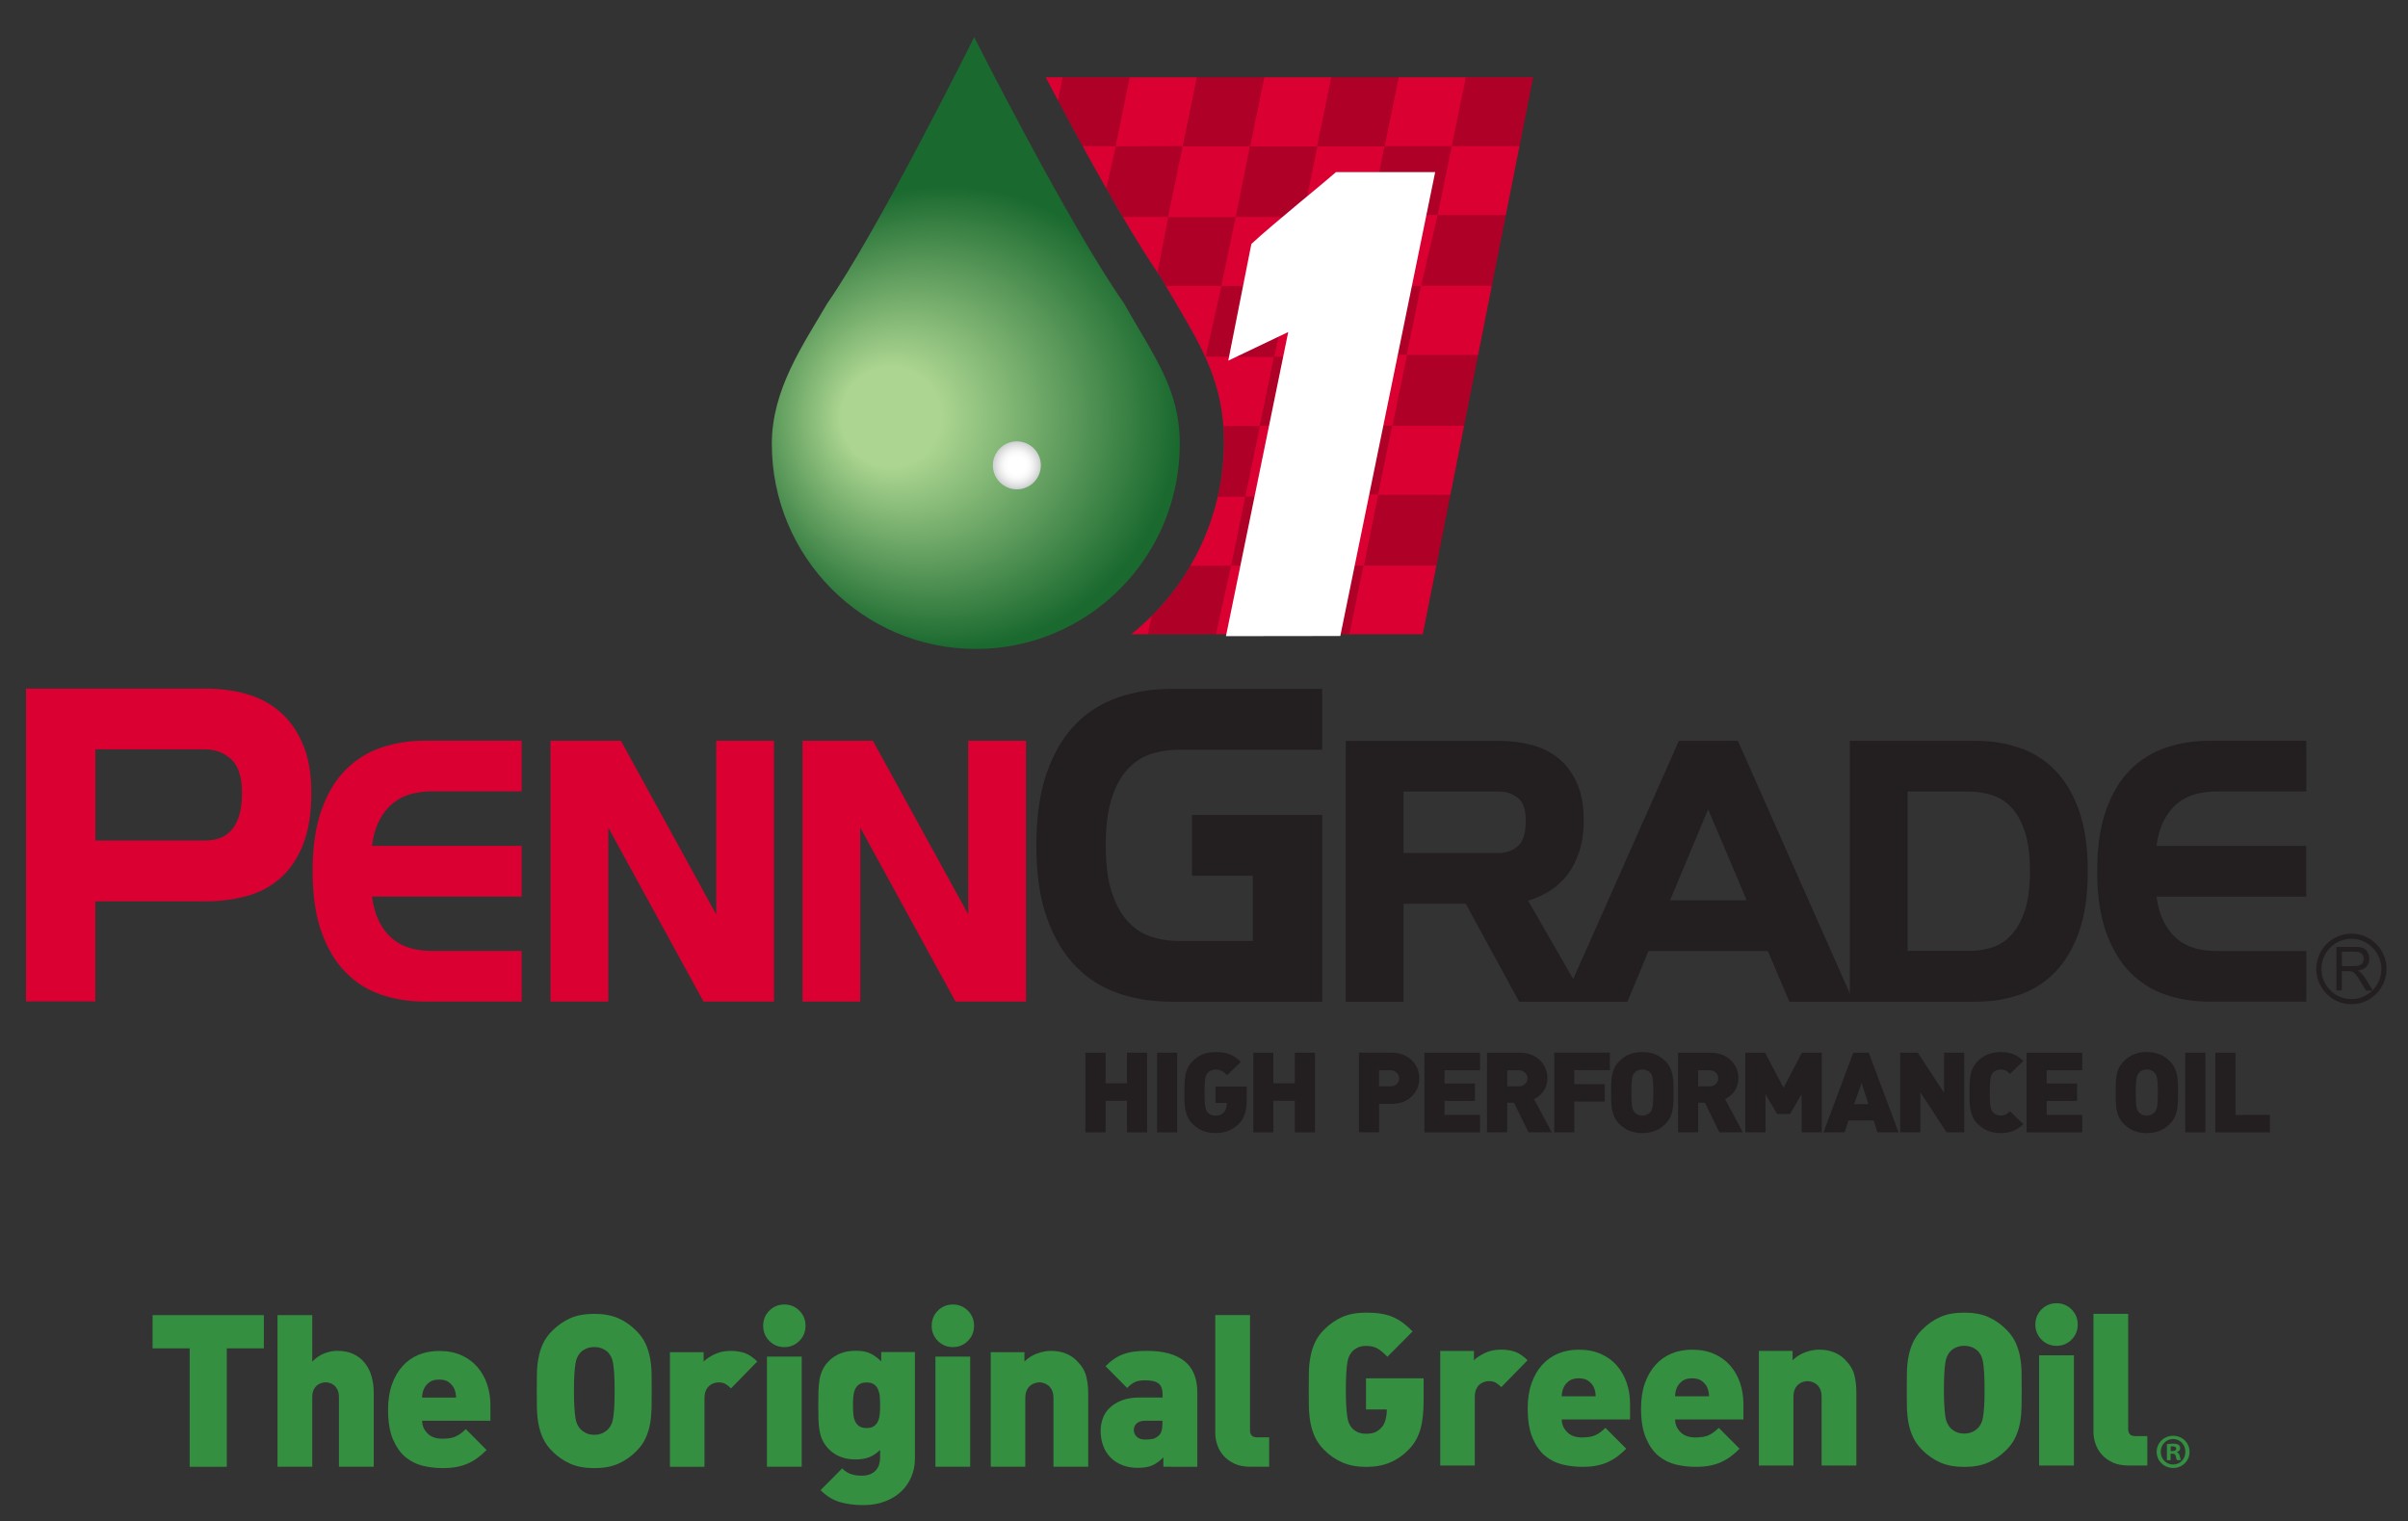 <?xml version="1.0" encoding="utf-8"?>
<!-- Generator: Adobe Illustrator 26.0.2, SVG Export Plug-In . SVG Version: 6.00 Build 0)  -->
<svg version="1.1" id="Layer_1" xmlns="http://www.w3.org/2000/svg" xmlns:xlink="http://www.w3.org/1999/xlink" x="0px" y="0px"
	 viewBox="0 0 648 409.31" style="enable-background:new 0 0 648 409.31;" xml:space="preserve">
<rect x="0" y="0" width="648" height="409.31" fill="#333333" stroke="none"/>
<style type="text/css">
	.st0{fill:#DB0032;}
	.st1{opacity:0.2;}
	.st2{fill:#010101;}
	.st3{fill-rule:evenodd;clip-rule:evenodd;fill:#FFFFFF;}
	.st4{fill:#231F20;}
	.st5{fill:url(#SVGID_1_);}
	.st6{fill:url(#SVGID_00000052792126161645769910000013156496596185290640_);}
	.st7{fill:#348F41;}
</style>
<g>
	<g>
		<g>
			<path class="st0" d="M412.57,20.79H379.1l0,0h-97.7c8.61,16.37,21.87,40.79,30.82,53.57c0,0,3.27,5.58,4.52,7.7
				c6.77,11.5,12.62,21.4,12.62,36.73c0,20.98-9.75,39.71-24.93,51.88h78.44L412.57,20.79z"/>
			<g class="st1">
				<path class="st2" d="M291.34,39.29l8.88,0.04l3.79-18.5h-18.08l-1.24,6.26C286.81,30.88,289.9,36.63,291.34,39.29z"/>
				<polygon class="st2" points="336.4,39.33 318.31,39.33 322.1,20.83 340.19,20.83 				"/>
				<polygon class="st2" points="372.57,39.33 354.48,39.33 358.27,20.83 376.37,20.83 				"/>
				<polygon class="st2" points="336.4,39.33 318.31,39.33 322.1,20.83 340.19,20.83 				"/>
				<polygon class="st2" points="372.57,39.33 354.48,39.33 358.27,20.83 376.37,20.83 				"/>
				<polygon class="st2" points="408.89,39.33 390.67,39.33 394.45,20.83 412.59,20.82 				"/>
				<path class="st2" d="M302.2,58.37l12.13,0.01l3.94-19.07l-18.01,0.05l-2.54,11.33C298.94,52.82,301.17,56.72,302.2,58.37z"/>
				<polygon class="st2" points="350.63,58.39 332.52,58.39 336.35,39.37 354.51,39.41 				"/>
				<polygon class="st2" points="386.88,57.84 368.79,57.84 372.59,39.33 390.68,39.33 				"/>
				<polygon class="st2" points="364.86,76.96 346.77,76.96 350.56,58.44 368.65,58.44 				"/>
				<path class="st2" d="M314.37,58.39l-2.84,14.77c0.31,0.46,1.98,3.33,2.28,3.79h14.86l3.85-18.55H314.37z"/>
				<polygon class="st2" points="364.86,76.96 346.77,76.96 350.56,58.44 368.65,58.44 				"/>
				<polygon class="st2" points="401.46,76.91 382.41,76.91 386.88,57.86 405.23,57.86 				"/>
				<polygon class="st2" points="342.92,96.09 324.43,95.94 328.69,76.97 346.91,76.97 				"/>
				<polygon class="st2" points="378.56,95.46 360.48,95.46 364.28,76.96 382.36,76.96 				"/>
				<polygon class="st2" points="357.14,114.55 339.06,114.55 342.85,96.05 360.94,96.05 				"/>
				<polygon class="st2" points="357.14,114.55 339.06,114.55 342.85,96.05 360.94,96.05 				"/>
				<polygon class="st2" points="393.98,114.59 374.7,114.58 378.64,95.51 397.79,95.52 				"/>
				<path class="st2" d="M329.25,114.62c0.19,1.95,0.2,5.43,0.11,7.42c-0.26,4.67-0.79,7.6-1.64,11.66l7.41-0.05l3.92-19.03
					L329.25,114.62z"/>
				<polygon class="st2" points="370.85,133.05 352.76,133.05 356.56,114.55 374.65,114.55 				"/>
				<polygon class="st2" points="349.43,152.18 331.34,152.18 335.14,133.66 353.22,133.66 				"/>
				<polygon class="st2" points="349.43,152.18 331.34,152.18 335.14,133.66 353.22,133.66 				"/>
				<polygon class="st2" points="386.55,152.18 367.04,152.19 370.86,133.12 390.34,133.12 				"/>
				<path class="st2" d="M320.36,152.24c-2.51,4.28-6.72,10.08-10.37,13.44l-1.13,4.99h18.36l4.07-18.47L320.36,152.24z"/>
				<polygon class="st2" points="363.14,170.66 345.05,170.66 348.85,152.18 366.93,152.18 				"/>
			</g>
			<path class="st3" d="M329.91,171.18l30.77-0.04l25.53-124.83h-26.68c-2.95,2.63-16.75,13.76-22.78,19.33l-6.22,31.41l16.14-7.71
				L329.91,171.18z"/>
			<g>
				<g>
					<path class="st0" d="M7,185.29h48.28c3.91,0,7.59,0.48,11.01,1.44c3.45,0.96,6.45,2.57,9.05,4.82
						c2.59,2.24,4.66,5.14,6.16,8.71c1.52,3.56,2.28,7.91,2.28,13.04c0,5.61-0.76,10.32-2.28,14.08c-1.51,3.76-3.57,6.77-6.16,9.01
						c-2.59,2.24-5.59,3.83-9.04,4.75c-3.42,0.92-7.1,1.4-10.99,1.4H25.65v26.92H7V185.29z M55.24,226.16
						c1.36,0,2.62-0.19,3.81-0.61c1.19-0.39,2.24-1.1,3.16-2.1c0.91-1,1.63-2.32,2.14-3.96c0.52-1.64,0.77-3.69,0.77-6.19
						c0-4.23-0.98-7.25-2.92-9.01c-1.94-1.75-4.28-2.65-6.98-2.65H25.66v24.53H55.24z"/>
					<path class="st0" d="M102.58,267.66c-3.66-1.24-6.85-3.26-9.57-6.03c-2.74-2.76-4.89-6.38-6.49-10.83
						c-1.6-4.45-2.4-9.89-2.4-16.38c0-6.49,0.8-11.97,2.4-16.45c1.59-4.48,3.75-8.08,6.49-10.82c2.73-2.74,5.92-4.72,9.57-5.99
						c3.65-1.22,7.55-1.85,11.67-1.85h26.13v13.63h-24.24c-1.93,0-3.76,0.24-5.54,0.71c-1.75,0.46-3.37,1.28-4.79,2.42
						c-1.43,1.14-2.65,2.63-3.64,4.51c-1,1.87-1.7,4.21-2.09,7.03h40.3v13.63h-40.3c0.41,2.8,1.1,5.14,2.09,7.02
						c0.99,1.86,2.21,3.38,3.64,4.51c1.43,1.13,3.03,1.94,4.79,2.4c1.78,0.48,3.61,0.71,5.54,0.71h24.24v13.64h-26.13
						C110.13,269.51,106.23,268.89,102.58,267.66z"/>
					<path class="st0" d="M148.13,199.33h18.96l25.64,46.72v-46.72h15.55v70.19h-18.95l-25.64-46.83v46.83h-15.55v-70.19H148.13z"/>
					<path class="st0" d="M215.95,199.33h18.95l25.65,46.72v-46.72h15.55v70.19h-18.96l-25.64-46.83v46.83h-15.55L215.95,199.33
						L215.95,199.33z"/>
					<path class="st4" d="M301.06,267.32c-4.4-1.48-8.24-3.88-11.5-7.22c-3.28-3.33-5.88-7.66-7.79-12.98
						c-1.93-5.33-2.88-11.89-2.88-19.67c0-7.76,0.96-14.35,2.88-19.71c1.91-5.37,4.51-9.69,7.79-12.99c3.26-3.28,7.1-5.67,11.5-7.15
						c4.4-1.48,9.07-2.23,14.02-2.23h40.72v16.36h-38.47c-2.73,0-5.28,0.39-7.67,1.19c-2.4,0.8-4.51,2.2-6.3,4.15
						c-1.79,1.97-3.22,4.6-4.26,7.94c-1.03,3.33-1.55,7.47-1.55,12.45c0,4.97,0.52,9.09,1.55,12.38c1.05,3.3,2.46,5.94,4.26,7.94
						c1.79,2.01,3.88,3.42,6.27,4.21c2.4,0.8,4.94,1.21,7.66,1.21h19.86v-17.56h-16.38v-16.34h35.05v50.25h-40.72
						C310.12,269.53,305.45,268.8,301.06,267.32z"/>
					<path class="st4" d="M467.67,199.34H451.8l-28.44,64.11l-12.15-21.09c2-0.58,3.92-1.45,5.78-2.61c1.85-1.14,3.42-2.58,4.76-4.3
						c1.34-1.75,2.42-3.83,3.22-6.27c0.8-2.44,1.21-5.23,1.21-8.37c0-4-0.6-7.37-1.81-10.07c-1.19-2.7-2.84-4.91-4.9-6.62
						c-2.06-1.7-4.48-2.92-7.23-3.65c-2.77-0.73-5.71-1.11-8.85-1.11h-41.25v70.19h15.55v-26.37h16.75l14.37,26.37h29.13l5.69-13.64
						h32.11l5.78,13.64h17.26L467.67,199.34z M408.47,227.67c-1.44,1.24-3.14,1.85-5.13,1.85h-25.65v-16.53h25.65
						c2,0,3.69,0.57,5.13,1.71c1.43,1.14,2.13,3.16,2.13,6.11C410.6,224.14,409.9,226.45,408.47,227.67z M449.4,242.27l10.26-24.47
						c1.86,4.41,3.62,8.52,5.25,12.32c1.62,3.81,3.34,7.86,5.13,12.15H449.4z"/>
					<path class="st4" d="M497.78,199.34h33.96c4.14,0,8.02,0.62,11.65,1.87c3.64,1.22,6.81,3.22,9.54,5.96
						c2.73,2.74,4.9,6.34,6.5,10.83c1.59,4.48,2.39,9.95,2.39,16.45c0,6.49-0.8,11.94-2.39,16.4c-1.6,4.45-3.77,8.05-6.5,10.83
						c-2.73,2.77-5.9,4.78-9.54,6.01c-3.62,1.24-7.51,1.86-11.65,1.86h-33.96V199.34z M529.75,255.9c2.25,0,4.4-0.33,6.42-1
						c2.02-0.67,3.77-1.83,5.27-3.52c1.49-1.67,2.67-3.88,3.54-6.61c0.87-2.73,1.29-6.18,1.29-10.33c0-4.14-0.42-7.6-1.29-10.38
						c-0.87-2.76-2.05-4.97-3.54-6.61c-1.49-1.63-3.24-2.8-5.27-3.46c-2.02-0.67-4.17-1-6.42-1h-16.41v42.9h16.41V255.9z"/>
					<path class="st4" d="M582.82,267.68c-3.65-1.24-6.85-3.23-9.58-6.01c-2.73-2.78-4.89-6.38-6.49-10.83
						c-1.59-4.45-2.39-9.91-2.39-16.4c0-6.49,0.79-11.97,2.39-16.45c1.6-4.48,3.76-8.09,6.49-10.83c2.73-2.73,5.92-4.74,9.58-5.96
						c3.66-1.25,7.56-1.87,11.67-1.87h26.14v13.64h-24.25c-1.93,0-3.77,0.22-5.54,0.71c-1.75,0.46-3.35,1.26-4.79,2.4
						c-1.43,1.14-2.63,2.65-3.64,4.52s-1.7,4.21-2.1,7.02h40.31v13.64h-40.31c0.41,2.81,1.1,5.14,2.1,7.02
						c1,1.87,2.21,3.38,3.64,4.51c1.43,1.14,3.04,1.94,4.79,2.42c1.76,0.48,3.61,0.69,5.54,0.69h24.25v13.64h-26.14
						C590.38,269.53,586.47,268.9,582.82,267.68z"/>
				</g>
				<g>
					<path class="st4" d="M303.27,304.7v-8.48h-5.75v8.48h-5.42v-21.43h5.42v8.24h5.75v-8.24h5.42v21.43H303.27z"/>
					<path class="st4" d="M311.36,304.7v-21.43h5.42v21.43H311.36z"/>
					<path class="st4" d="M333.35,302.42c-1.66,1.63-3.62,2.47-6.26,2.47c-2.57,0-4.52-0.84-6.12-2.42
						c-2.33-2.25-2.23-5.27-2.23-8.48c0-3.23-0.1-6.23,2.23-8.48c1.6-1.57,3.46-2.42,6.12-2.42c3.16,0,4.83,0.73,6.81,2.65
						l-3.68,3.58c-1.06-1.02-1.72-1.53-3.14-1.53c-0.99,0-1.72,0.42-2.13,0.94c-0.52,0.62-0.81,1.36-0.81,5.27
						c0,3.91,0.3,4.67,0.81,5.29c0.41,0.52,1.14,0.91,2.13,0.91c1.15,0,1.74-0.34,2.23-0.84c0.6-0.57,0.81-1.63,0.81-2.35v-0.23
						h-3.04v-4.4h8.42v2.88C335.51,298.71,335.02,300.76,333.35,302.42z"/>
					<path class="st4" d="M348.44,304.7v-8.48h-5.77v8.48h-5.4v-21.43h5.4v8.24h5.77v-8.24h5.42v21.43H348.44z"/>
					<path class="st4" d="M374.42,297.05h-3.31v7.64h-5.42v-21.43h8.73c4.89,0,7.52,3.37,7.52,6.9
						C381.94,293.69,379.31,297.05,374.42,297.05z M374.17,287.99h-3.07v4.34h3.07c1.48,0,2.36-1.05,2.36-2.16
						C376.52,289.05,375.65,287.99,374.17,287.99z"/>
					<path class="st4" d="M383.31,304.7v-21.43h14.98v4.7h-9.56v3.58h8.17v4.7h-8.17V300h9.56v4.7L383.31,304.7L383.31,304.7z"/>
					<path class="st4" d="M423.65,287.96v3.77h8.18v4.68h-8.17v8.28h-5.42v-21.43h14.98v4.7H423.65z"/>
					<path class="st4" d="M448.12,302.47c-1.62,1.57-3.46,2.42-6.16,2.42c-2.69,0-4.55-0.84-6.16-2.42
						c-2.32-2.25-2.24-5.27-2.24-8.48c0-3.23-0.08-6.23,2.24-8.48c1.62-1.57,3.46-2.42,6.16-2.42c2.7,0,4.55,0.84,6.16,2.42
						c2.32,2.25,2.23,5.27,2.23,8.48C450.35,297.2,450.44,300.22,448.12,302.47z M444.13,288.72c-0.41-0.52-1.17-0.94-2.17-0.94
						c-0.99,0-1.76,0.42-2.16,0.94c-0.49,0.62-0.8,1.36-0.8,5.27c0,3.91,0.31,4.61,0.8,5.24c0.41,0.52,1.17,0.96,2.16,0.96
						c1,0,1.75-0.45,2.17-0.96c0.49-0.62,0.8-1.33,0.8-5.24C444.93,290.08,444.62,289.34,444.13,288.72z"/>
					<path class="st4" d="M462.7,304.7l-3.9-7.97h-1.82v7.97h-5.42v-21.43h8.73c4.89,0,7.52,3.37,7.52,6.9
						c0,2.92-1.86,4.75-3.58,5.59l4.76,8.93h-6.3V304.7z M460.04,287.99h-3.07v4.34h3.07c1.48,0,2.35-1.05,2.35-2.16
						C462.39,289.05,461.52,287.99,460.04,287.99z"/>
					<path class="st4" d="M484.82,304.7v-10.26l-3.12,5.31h-3.47l-3.14-5.31v10.26h-5.42v-21.43h5.32l4.97,9.45l4.95-9.45h5.32
						v21.43H484.82z"/>
					<path class="st4" d="M505.23,304.7l-1.02-3.19h-6.77l-1.07,3.19h-5.67l8.02-21.43h4.17l8.02,21.43H505.23z M500.95,291.39
						l-1.98,5.71h3.84L500.95,291.39z"/>
					<path class="st4" d="M523.83,304.7l-7.06-10.78v10.78h-5.42v-21.43h4.74l7.06,10.78v-10.78h5.42v21.43H523.83z"/>
					<path class="st4" d="M538.37,304.89c-2.58,0-4.51-0.84-6.12-2.42c-2.33-2.25-2.23-5.27-2.23-8.48c0-3.23-0.11-6.23,2.23-8.48
						c1.62-1.57,3.56-2.42,6.12-2.42c2.9,0,4.61,0.94,6.11,2.39l-3.6,3.49c-0.71-0.71-1.26-1.18-2.51-1.18c-0.99,0-1.7,0.39-2.1,0.9
						c-0.5,0.64-0.83,1.38-0.83,5.29c0,3.91,0.33,4.67,0.83,5.29c0.41,0.52,1.11,0.91,2.1,0.91c1.25,0,1.81-0.49,2.51-1.18l3.6,3.49
						C542.98,303.95,541.28,304.89,538.37,304.89z"/>
					<path class="st4" d="M545.36,304.7v-21.43h14.98v4.7h-9.57v3.58h8.17v4.7h-8.17V300h9.57v4.7L545.36,304.7L545.36,304.7z"/>
					<path class="st4" d="M583.88,302.47c-1.62,1.57-3.46,2.42-6.16,2.42c-2.69,0-4.55-0.84-6.15-2.42
						c-2.32-2.25-2.23-5.27-2.23-8.48c0-3.23-0.1-6.23,2.23-8.48c1.6-1.57,3.47-2.42,6.15-2.42c2.7,0,4.55,0.84,6.16,2.42
						c2.32,2.25,2.23,5.27,2.23,8.48C586.1,297.2,586.18,300.22,583.88,302.47z M579.87,288.72c-0.39-0.52-1.17-0.94-2.17-0.94
						c-0.99,0-1.76,0.42-2.17,0.94c-0.49,0.62-0.8,1.36-0.8,5.27c0,3.91,0.31,4.61,0.8,5.24c0.41,0.52,1.18,0.96,2.17,0.96
						s1.78-0.45,2.17-0.96c0.5-0.62,0.81-1.33,0.81-5.24C580.69,290.08,580.37,289.34,579.87,288.72z"/>
					<path class="st4" d="M588.06,304.7v-21.43h5.42v21.43H588.06z"/>
					<path class="st4" d="M596.15,304.7v-21.43h5.42V300h9.26v4.7H596.15z"/>
					<path class="st4" d="M411.32,304.7l-3.9-7.97h-1.83v7.97h-5.42v-21.43h8.73c4.9,0,7.52,3.37,7.52,6.9
						c0,2.92-1.86,4.75-3.6,5.59l4.76,8.93h-6.27V304.7z M408.68,287.99h-3.07v4.34h3.07c1.49,0,2.36-1.05,2.36-2.16
						C411.03,289.05,410.17,287.99,408.68,287.99z"/>
				</g>
			</g>
			<g>
				<path class="st4" d="M632.77,251.23c-5.21,0-9.45,4.26-9.45,9.5c0,5.23,4.23,9.49,9.45,9.49c5.21,0,9.45-4.26,9.45-9.49
					C642.21,255.49,637.98,251.23,632.77,251.23z M632.77,268.84c-4.45,0-8.06-3.64-8.06-8.1c0-4.48,3.61-8.12,8.06-8.12
					s8.06,3.64,8.06,8.12C640.83,265.21,637.22,268.84,632.77,268.84z"/>
				<g>
					<path class="st4" d="M628.75,266.53v-11.74h4.91c0.99,0,1.74,0.11,2.25,0.31c0.5,0.22,0.92,0.58,1.22,1.11
						c0.31,0.54,0.46,1.13,0.46,1.78c0,0.84-0.26,1.55-0.76,2.1c-0.52,0.57-1.29,0.94-2.35,1.1c0.39,0.19,0.68,0.39,0.88,0.58
						c0.42,0.41,0.83,0.94,1.22,1.56l1.93,3.2h-1.85l-1.47-2.46c-0.43-0.71-0.79-1.24-1.06-1.62c-0.29-0.37-0.53-0.64-0.76-0.79
						c-0.22-0.15-0.43-0.24-0.67-0.31c-0.16-0.03-0.43-0.05-0.81-0.05h-1.7v5.21H628.75z M630.21,259.97h3.15
						c0.67,0,1.18-0.07,1.57-0.22c0.37-0.15,0.67-0.38,0.86-0.71c0.19-0.33,0.29-0.68,0.29-1.06c0-0.56-0.19-1-0.56-1.36
						c-0.39-0.37-0.99-0.54-1.82-0.54h-3.5v3.88H630.21z"/>
				</g>
			</g>
		</g>
		
			<radialGradient id="SVGID_1_" cx="263.062" cy="299.543" r="88.597" fx="235.56" fy="299.823" gradientTransform="matrix(1 0 0 -1 0 412)" gradientUnits="userSpaceOnUse">
			<stop  offset="0.152" style="stop-color:#ABD590"/>
			<stop  offset="0.704" style="stop-color:#1A692F"/>
		</radialGradient>
		<path class="st5" d="M302.37,81.46C287.55,60.31,262.16,10,262.16,10s-25.84,51.94-39.57,71.69
			c-6.57,11.25-14.89,23.14-14.89,37.76c0,30.47,24.58,55.17,54.89,55.17c30.31,0,54.89-24.7,54.89-55.17
			C317.48,104.73,310.73,96.23,302.37,81.46z"/>
		
			<radialGradient id="SVGID_00000124127310444477417040000004199624662505121928_" cx="273.64" cy="286.779" r="6.447" gradientTransform="matrix(1 0 0 -1 0 412)" gradientUnits="userSpaceOnUse">
			<stop  offset="0.367" style="stop-color:#FFFFFF"/>
			<stop  offset="0.553" style="stop-color:#F9F9F9"/>
			<stop  offset="0.725" style="stop-color:#EDECEC"/>
			<stop  offset="0.892" style="stop-color:#DADBDC"/>
			<stop  offset="0.961" style="stop-color:#D1D2D3"/>
		</radialGradient>
		<circle style="fill:url(#SVGID_00000124127310444477417040000004199624662505121928_);" cx="273.64" cy="125.22" r="6.45"/>
	</g>
	<g>
		<g>
			<path class="st7" d="M61.03,362.82v31.87h-9.99v-31.87h-9.98v-8.94h29.94v8.94H61.03z"/>
			<path class="st7" d="M91.21,394.68v-18.69c0-0.84-0.14-1.52-0.39-2.04c-0.27-0.52-0.58-0.92-0.94-1.21
				c-0.37-0.29-0.75-0.49-1.17-0.6c-0.42-0.12-0.79-0.18-1.09-0.18c-0.31,0-0.67,0.05-1.09,0.18c-0.42,0.12-0.81,0.31-1.17,0.6
				c-0.37,0.29-0.68,0.69-0.94,1.21c-0.27,0.52-0.39,1.19-0.39,2.04v18.69h-9.35v-40.81h9.35v12.5c0.99-0.99,2.06-1.72,3.22-2.19
				c1.17-0.46,2.33-0.69,3.52-0.69c1.67,0,3.12,0.29,4.33,0.86c1.22,0.57,2.24,1.37,3.05,2.38c0.81,1.02,1.43,2.2,1.82,3.56
				s0.6,2.81,0.6,4.38v20.01h-9.37V394.68z"/>
			<path class="st7" d="M113.6,382.31c0,1.26,0.46,2.38,1.4,3.35s2.27,1.47,4.02,1.47c1.63,0,2.89-0.22,3.76-0.67
				c0.87-0.43,1.72-1.07,2.57-1.91l5.59,5.62c-0.8,0.8-1.6,1.51-2.39,2.09c-0.8,0.6-1.67,1.1-2.59,1.52
				c-0.94,0.42-1.95,0.73-3.08,0.95c-1.13,0.22-2.4,0.31-3.85,0.31c-1.71,0-3.43-0.2-5.16-0.6c-1.74-0.41-3.28-1.17-4.68-2.29
				c-1.38-1.13-2.52-2.73-3.42-4.79s-1.34-4.76-1.34-8.08c0-2.52,0.34-4.76,1.03-6.71c0.69-1.95,1.63-3.6,2.85-4.95
				c1.22-1.36,2.66-2.38,4.33-3.07c1.67-0.69,3.52-1.03,5.54-1.03c2.24,0,4.22,0.38,5.93,1.14c1.71,0.76,3.15,1.81,4.3,3.12
				c1.15,1.32,2.04,2.86,2.65,4.64c0.61,1.78,0.91,3.68,0.91,5.7v4.18H113.6z M122.61,374.88c-0.08-0.41-0.2-0.81-0.39-1.24
				c-0.31-0.65-0.79-1.21-1.43-1.7c-0.64-0.49-1.52-0.72-2.62-0.72s-1.98,0.24-2.62,0.72c-0.65,0.48-1.13,1.05-1.43,1.7
				c-0.19,0.42-0.33,0.83-0.41,1.24c-0.08,0.41-0.12,0.79-0.12,1.18h9.12C122.74,375.68,122.7,375.29,122.61,374.88z"/>
			<path class="st7" d="M175.37,374.28c0,1.53-0.01,3.03-0.03,4.51c-0.03,1.47-0.15,2.89-0.39,4.28c-0.24,1.37-0.65,2.69-1.22,3.92
				c-0.57,1.25-1.38,2.4-2.46,3.47c-1.48,1.49-3.12,2.63-4.9,3.41c-1.79,0.79-3.94,1.18-6.45,1.18s-4.66-0.39-6.45-1.18
				c-1.79-0.79-3.42-1.91-4.9-3.41c-1.07-1.07-1.89-2.23-2.46-3.47c-0.57-1.24-0.98-2.55-1.22-3.92c-0.24-1.37-0.38-2.8-0.41-4.28
				c-0.03-1.47-0.03-2.97-0.03-4.51c0-1.52,0.01-3.03,0.03-4.49c0.03-1.47,0.15-2.89,0.41-4.28c0.24-1.37,0.65-2.69,1.22-3.92
				c0.57-1.24,1.38-2.39,2.46-3.46c1.48-1.49,3.11-2.63,4.9-3.42c1.79-0.79,3.94-1.17,6.45-1.17s4.66,0.39,6.45,1.17
				c1.79,0.79,3.42,1.93,4.9,3.42c1.06,1.07,1.89,2.23,2.46,3.46c0.57,1.25,0.98,2.55,1.22,3.92c0.24,1.37,0.38,2.8,0.39,4.28
				C175.36,371.26,175.37,372.75,175.37,374.28z M165.4,374.28c0-1.87-0.04-3.39-0.11-4.56c-0.08-1.17-0.18-2.1-0.29-2.81
				c-0.12-0.71-0.27-1.25-0.46-1.63s-0.39-0.73-0.62-1.03c-0.38-0.5-0.91-0.92-1.6-1.26c-0.68-0.34-1.48-0.52-2.39-0.52
				c-0.91,0-1.71,0.18-2.39,0.52c-0.69,0.34-1.22,0.76-1.6,1.26c-0.23,0.31-0.43,0.65-0.62,1.03c-0.19,0.38-0.34,0.92-0.46,1.63
				c-0.12,0.71-0.22,1.64-0.29,2.81c-0.08,1.17-0.12,2.69-0.12,4.56c0,1.87,0.04,3.38,0.12,4.53c0.08,1.14,0.18,2.08,0.29,2.78
				s0.27,1.25,0.46,1.63c0.19,0.38,0.41,0.73,0.62,1.03c0.38,0.5,0.91,0.92,1.6,1.29c0.68,0.37,1.48,0.54,2.39,0.54
				c0.91,0,1.71-0.19,2.39-0.54c0.69-0.37,1.22-0.79,1.6-1.29c0.23-0.31,0.43-0.65,0.62-1.03s0.34-0.92,0.46-1.63
				c0.11-0.71,0.2-1.63,0.29-2.78C165.35,377.66,165.4,376.16,165.4,374.28z"/>
			<path class="st7" d="M196.72,373.59c-0.46-0.46-0.94-0.84-1.43-1.15s-1.14-0.46-1.94-0.46c-0.31,0-0.68,0.05-1.11,0.18
				c-0.43,0.12-0.86,0.33-1.26,0.64c-0.39,0.31-0.73,0.73-0.99,1.29c-0.27,0.56-0.41,1.28-0.41,2.14v18.46h-9.3v-30.84h9.07v2.52
				c0.68-0.69,1.66-1.34,2.93-1.95s2.7-0.92,4.3-0.92c1.52,0,2.84,0.22,3.94,0.62c1.1,0.42,2.19,1.17,3.26,2.24L196.72,373.59z"/>
			<path class="st7" d="M216.77,356.75c0,1.6-0.56,2.96-1.66,4.07c-1.1,1.11-2.46,1.66-4.04,1.66c-1.6,0-2.95-0.56-4.04-1.66
				c-1.1-1.11-1.66-2.47-1.66-4.07s0.56-2.96,1.66-4.07c1.1-1.11,2.46-1.66,4.04-1.66c1.6,0,2.95,0.56,4.04,1.66
				C216.21,353.78,216.77,355.13,216.77,356.75z M206.39,394.68v-29.64h9.35v29.64H206.39z"/>
			<path class="st7" d="M245.2,397.49c-0.67,1.53-1.6,2.85-2.8,3.95c-1.19,1.11-2.65,1.98-4.36,2.61c-1.71,0.64-3.61,0.95-5.7,0.95
				c-2.4,0-4.53-0.29-6.39-0.83c-1.86-0.56-3.57-1.62-5.13-3.19l5.81-5.85c0.72,0.73,1.51,1.24,2.36,1.52
				c0.86,0.29,1.82,0.43,2.88,0.43c0.99,0,1.81-0.15,2.46-0.46c0.65-0.31,1.15-0.69,1.51-1.15c0.35-0.46,0.62-0.96,0.77-1.52
				c0.15-0.56,0.23-1.09,0.23-1.57v-2.24c-0.88,0.88-1.83,1.53-2.88,1.95c-1.05,0.42-2.29,0.62-3.73,0.62
				c-2.96,0-5.36-0.92-7.18-2.76c-0.69-0.69-1.22-1.44-1.63-2.24c-0.41-0.8-0.68-1.68-0.86-2.63c-0.18-0.95-0.27-2.01-0.31-3.15
				c-0.04-1.15-0.05-2.43-0.05-3.84c0-1.41,0.03-2.69,0.05-3.84c0.04-1.14,0.15-2.2,0.31-3.15c0.18-0.95,0.46-1.83,0.86-2.63
				c0.39-0.8,0.94-1.55,1.63-2.24c1.82-1.83,4.23-2.76,7.25-2.76c1.6,0,2.9,0.24,3.91,0.72c1,0.48,1.98,1.19,2.93,2.14v-2.52h9.07
				v28.61C246.21,394.29,245.87,395.97,245.2,397.49z M236.84,378.13c0-0.8-0.03-1.56-0.08-2.29s-0.22-1.37-0.46-1.95
				c-0.24-0.57-0.61-1.03-1.09-1.37c-0.48-0.34-1.15-0.52-2.02-0.52c-0.84,0-1.51,0.18-2,0.52c-0.5,0.34-0.87,0.8-1.11,1.37
				c-0.24,0.57-0.39,1.22-0.46,1.95c-0.07,0.73-0.08,1.49-0.08,2.29c0,0.8,0.03,1.56,0.08,2.29c0.05,0.73,0.2,1.37,0.46,1.95
				c0.24,0.57,0.62,1.03,1.11,1.37c0.49,0.34,1.15,0.52,2,0.52c0.88,0,1.55-0.18,2.02-0.52c0.48-0.34,0.84-0.8,1.09-1.37
				c0.24-0.57,0.39-1.22,0.46-1.95C236.83,379.69,236.84,378.93,236.84,378.13z"/>
			<path class="st7" d="M262.12,356.75c0,1.6-0.56,2.96-1.66,4.07c-1.1,1.11-2.46,1.66-4.04,1.66c-1.59,0-2.95-0.56-4.04-1.66
				c-1.1-1.11-1.66-2.47-1.66-4.07s0.56-2.96,1.66-4.07c1.1-1.11,2.46-1.66,4.04-1.66c1.59,0,2.95,0.56,4.04,1.66
				C261.56,353.78,262.12,355.13,262.12,356.75z M251.73,394.68v-29.64h9.35v29.64H251.73z"/>
			<path class="st7" d="M283.49,394.68v-18.46c0-0.88-0.14-1.59-0.41-2.14c-0.27-0.56-0.61-0.98-1-1.29
				c-0.41-0.31-0.83-0.52-1.26-0.64s-0.81-0.18-1.11-0.18c-0.31,0-0.68,0.05-1.13,0.18c-0.45,0.12-0.87,0.33-1.26,0.64
				c-0.41,0.31-0.75,0.73-1,1.29c-0.27,0.56-0.41,1.28-0.41,2.14v18.46h-9.3v-30.84h9.07v2.52c0.95-0.96,2.08-1.67,3.38-2.14
				c1.3-0.48,2.55-0.72,3.77-0.72c1.45,0,2.76,0.23,3.92,0.69c1.17,0.46,2.16,1.11,3,1.95c1.33,1.34,2.19,2.73,2.55,4.18
				c0.37,1.45,0.54,3,0.54,4.64v19.72h-9.35V394.68z"/>
			<path class="st7" d="M313.06,394.68v-2.52c-0.95,0.96-1.93,1.67-2.9,2.12c-0.99,0.46-2.29,0.69-3.94,0.69
				c-1.56,0-2.96-0.24-4.19-0.72s-2.29-1.15-3.16-2.04c-0.88-0.88-1.55-1.94-2-3.18c-0.46-1.25-0.69-2.59-0.69-4.04
				c0-1.14,0.2-2.27,0.6-3.35c0.39-1.09,1.03-2.05,1.89-2.86c0.86-0.81,1.94-1.48,3.26-1.98c1.32-0.5,2.88-0.75,4.71-0.75h6.22v-0.8
				c0-1.41-0.37-2.4-1.09-2.97c-0.72-0.57-1.9-0.86-3.54-0.86c-1.22,0-2.14,0.15-2.8,0.46s-1.36,0.84-2.12,1.6l-5.81-5.85
				c0.8-0.8,1.57-1.47,2.33-1.98c0.76-0.52,1.59-0.94,2.48-1.26c0.9-0.33,1.86-0.56,2.88-0.69c1.03-0.14,2.19-0.2,3.49-0.2
				c4.41,0,7.76,0.92,10.07,2.76c2.29,1.83,3.45,4.64,3.45,8.43v20.01L313.06,394.68L313.06,394.68z M312.82,382.31h-4.74
				c-0.91,0-1.64,0.23-2.17,0.69c-0.53,0.46-0.8,1.06-0.8,1.78c0,0.69,0.26,1.29,0.77,1.81c0.52,0.52,1.29,0.77,2.31,0.77
				c0.91,0,1.63-0.07,2.14-0.2c0.52-0.14,1.03-0.45,1.57-0.95c0.61-0.57,0.91-1.6,0.91-3.09L312.82,382.31L312.82,382.31z"/>
			<path class="st7" d="M336.54,394.68c-1.71,0-3.16-0.27-4.36-0.83c-1.19-0.56-2.17-1.28-2.93-2.14c-0.76-0.88-1.32-1.85-1.68-2.92
				c-0.37-1.07-0.54-2.14-0.54-3.22v-31.71h9.35v31.01c0,1.26,0.62,1.89,1.89,1.89h3.26v7.91L336.54,394.68L336.54,394.68z"/>
			<g>
				<path class="st7" d="M382.92,380.83c-0.14,1.34-0.35,2.55-0.65,3.64c-0.31,1.09-0.72,2.08-1.22,2.99
					c-0.52,0.9-1.15,1.75-1.91,2.55c-1.52,1.57-3.22,2.74-5.08,3.53c-1.86,0.79-4.02,1.18-6.45,1.18c-2.39,0-4.51-0.39-6.33-1.18
					c-1.83-0.79-3.49-1.91-4.97-3.41c-1.07-1.07-1.89-2.23-2.46-3.47c-0.57-1.24-0.98-2.55-1.22-3.92c-0.24-1.37-0.38-2.8-0.41-4.28
					c-0.03-1.47-0.03-2.97-0.03-4.51c0-1.52,0.01-3.03,0.03-4.49c0.03-1.47,0.15-2.89,0.41-4.28c0.24-1.37,0.65-2.69,1.22-3.92
					c0.57-1.24,1.38-2.39,2.46-3.46c1.48-1.49,3.11-2.63,4.9-3.42c1.79-0.79,3.92-1.17,6.39-1.17c1.45,0,2.74,0.08,3.91,0.26
					c1.15,0.18,2.23,0.46,3.19,0.87c0.96,0.41,1.89,0.92,2.77,1.57s1.76,1.44,2.67,2.35l-6.79,6.83c-0.95-0.99-1.82-1.72-2.62-2.21
					c-0.8-0.48-1.85-0.72-3.14-0.72c-0.91,0-1.7,0.18-2.36,0.52c-0.67,0.34-1.19,0.76-1.57,1.26c-0.23,0.31-0.43,0.65-0.62,1.03
					c-0.19,0.38-0.34,0.92-0.46,1.63c-0.12,0.71-0.22,1.64-0.29,2.81c-0.08,1.17-0.12,2.69-0.12,4.56c0,1.87,0.04,3.39,0.12,4.56
					c0.08,1.17,0.18,2.12,0.29,2.84c0.11,0.73,0.27,1.28,0.46,1.67c0.19,0.38,0.41,0.73,0.62,1.03c0.38,0.5,0.91,0.91,1.57,1.24
					c0.67,0.33,1.45,0.49,2.36,0.49c1.07,0,1.9-0.15,2.51-0.43c0.61-0.29,1.14-0.68,1.6-1.18c0.53-0.53,0.91-1.24,1.14-2.12
					c0.23-0.88,0.34-1.67,0.34-2.35v-0.46h-5.59v-8.37h15.51v5.5C383.12,377.99,383.05,379.48,382.92,380.83z"/>
				<path class="st7" d="M404.01,373.25c-0.46-0.46-0.94-0.84-1.43-1.15s-1.14-0.46-1.94-0.46c-0.31,0-0.68,0.05-1.11,0.18
					c-0.43,0.12-0.86,0.33-1.26,0.64c-0.39,0.31-0.73,0.73-0.99,1.29c-0.27,0.56-0.41,1.28-0.41,2.14v18.46h-9.3v-30.84h9.07v2.52
					c0.68-0.69,1.66-1.34,2.93-1.95c1.28-0.61,2.7-0.92,4.3-0.92c1.52,0,2.84,0.22,3.94,0.62c1.1,0.42,2.19,1.17,3.26,2.24
					L404.01,373.25z"/>
				<path class="st7" d="M420.28,381.97c0,1.26,0.46,2.38,1.4,3.35s2.27,1.47,4.02,1.47c1.63,0,2.89-0.22,3.76-0.67
					c0.87-0.43,1.72-1.07,2.57-1.91l5.59,5.62c-0.8,0.8-1.6,1.51-2.39,2.09c-0.8,0.6-1.67,1.1-2.59,1.52
					c-0.94,0.42-1.95,0.73-3.08,0.95c-1.13,0.22-2.4,0.31-3.85,0.31c-1.71,0-3.43-0.2-5.16-0.6c-1.74-0.41-3.28-1.17-4.68-2.29
					s-2.52-2.73-3.42-4.79c-0.9-2.06-1.34-4.76-1.34-8.08c0-2.52,0.34-4.76,1.03-6.71c0.69-1.95,1.63-3.6,2.85-4.95
					s2.66-2.38,4.33-3.07c1.67-0.69,3.52-1.03,5.54-1.03c2.24,0,4.22,0.38,5.93,1.14c1.71,0.76,3.15,1.81,4.3,3.12
					c1.15,1.32,2.04,2.86,2.65,4.64c0.61,1.78,0.91,3.68,0.91,5.7v4.18H420.28z M429.29,374.54c-0.08-0.41-0.2-0.81-0.39-1.24
					c-0.31-0.65-0.79-1.21-1.43-1.7c-0.65-0.48-1.52-0.72-2.62-0.72c-1.1,0-1.98,0.24-2.62,0.72c-0.65,0.48-1.13,1.05-1.43,1.7
					c-0.19,0.42-0.33,0.83-0.41,1.24c-0.08,0.41-0.12,0.79-0.12,1.18h9.12C429.4,375.34,429.36,374.95,429.29,374.54z"/>
				<path class="st7" d="M450.78,381.97c0,1.26,0.46,2.38,1.4,3.35c0.94,0.98,2.27,1.47,4.02,1.47c1.63,0,2.89-0.22,3.76-0.67
					c0.87-0.43,1.72-1.07,2.57-1.91l5.59,5.62c-0.8,0.8-1.6,1.51-2.39,2.09c-0.8,0.6-1.67,1.1-2.59,1.52
					c-0.94,0.42-1.95,0.73-3.08,0.95c-1.13,0.22-2.4,0.31-3.85,0.31c-1.71,0-3.43-0.2-5.16-0.6c-1.74-0.41-3.28-1.17-4.68-2.29
					s-2.52-2.73-3.42-4.79s-1.34-4.76-1.34-8.08c0-2.52,0.34-4.76,1.03-6.71c0.69-1.95,1.63-3.6,2.85-4.95s2.66-2.38,4.33-3.07
					s3.52-1.03,5.54-1.03c2.24,0,4.22,0.38,5.93,1.14c1.71,0.76,3.15,1.81,4.3,3.12c1.15,1.32,2.04,2.86,2.65,4.64
					c0.61,1.78,0.91,3.68,0.91,5.7v4.18H450.78z M459.79,374.54c-0.08-0.41-0.2-0.81-0.39-1.24c-0.31-0.65-0.79-1.21-1.43-1.7
					c-0.65-0.48-1.52-0.72-2.62-0.72c-1.1,0-1.98,0.24-2.62,0.72c-0.65,0.48-1.13,1.05-1.43,1.7c-0.19,0.42-0.33,0.83-0.41,1.24
					c-0.08,0.41-0.12,0.79-0.12,1.18h9.12C459.91,375.34,459.87,374.95,459.79,374.54z"/>
				<path class="st7" d="M490.2,394.35v-18.46c0-0.88-0.14-1.59-0.41-2.14c-0.27-0.56-0.61-0.98-1-1.29
					c-0.41-0.31-0.83-0.52-1.26-0.64c-0.43-0.12-0.81-0.18-1.11-0.18c-0.31,0-0.68,0.05-1.13,0.18c-0.45,0.12-0.87,0.33-1.26,0.64
					c-0.41,0.31-0.75,0.73-1,1.29c-0.27,0.56-0.41,1.28-0.41,2.14v18.46h-9.3v-30.84h9.07v2.52c0.95-0.96,2.08-1.67,3.38-2.14
					c1.3-0.48,2.55-0.72,3.77-0.72c1.45,0,2.76,0.23,3.92,0.69c1.17,0.46,2.16,1.11,3,1.95c1.33,1.34,2.19,2.73,2.55,4.18
					c0.37,1.45,0.54,3,0.54,4.64v19.72h-9.35V394.35z"/>
				<path class="st7" d="M544.04,373.95c0,1.53-0.01,3.03-0.03,4.51c-0.03,1.47-0.15,2.89-0.39,4.28c-0.24,1.37-0.65,2.69-1.22,3.92
					c-0.57,1.25-1.38,2.4-2.46,3.47c-1.48,1.49-3.12,2.63-4.9,3.41c-1.79,0.79-3.94,1.18-6.45,1.18c-2.51,0-4.66-0.39-6.45-1.18
					c-1.79-0.79-3.42-1.91-4.9-3.41c-1.07-1.07-1.89-2.23-2.46-3.47c-0.57-1.24-0.98-2.55-1.22-3.92c-0.24-1.37-0.38-2.8-0.41-4.28
					c-0.03-1.47-0.03-2.97-0.03-4.51c0-1.52,0.01-3.03,0.03-4.49c0.03-1.47,0.15-2.89,0.41-4.28c0.24-1.37,0.65-2.69,1.22-3.92
					c0.57-1.24,1.38-2.39,2.46-3.46c1.48-1.49,3.11-2.63,4.9-3.42c1.79-0.79,3.94-1.17,6.45-1.17c2.51,0,4.66,0.39,6.45,1.17
					c1.79,0.79,3.42,1.93,4.9,3.42c1.06,1.07,1.89,2.23,2.46,3.46c0.57,1.25,0.98,2.55,1.22,3.92c0.24,1.37,0.38,2.8,0.39,4.28
					C544.03,370.92,544.04,372.41,544.04,373.95z M534.05,373.95c0-1.87-0.04-3.39-0.11-4.56c-0.08-1.17-0.18-2.1-0.29-2.81
					c-0.12-0.71-0.27-1.25-0.46-1.63c-0.19-0.38-0.39-0.73-0.62-1.03c-0.38-0.5-0.91-0.92-1.6-1.26c-0.68-0.34-1.48-0.52-2.39-0.52
					s-1.71,0.18-2.39,0.52c-0.69,0.34-1.22,0.76-1.6,1.26c-0.23,0.31-0.43,0.65-0.62,1.03c-0.19,0.38-0.34,0.92-0.46,1.63
					c-0.12,0.71-0.22,1.64-0.28,2.81c-0.08,1.17-0.12,2.69-0.12,4.56c0,1.87,0.04,3.38,0.12,4.53c0.08,1.14,0.18,2.08,0.28,2.78
					c0.11,0.71,0.27,1.25,0.46,1.63c0.19,0.38,0.41,0.73,0.62,1.03c0.38,0.5,0.91,0.92,1.6,1.29c0.68,0.37,1.48,0.54,2.39,0.54
					s1.71-0.19,2.39-0.54c0.69-0.37,1.22-0.79,1.6-1.29c0.23-0.31,0.43-0.65,0.62-1.03s0.34-0.92,0.46-1.63
					c0.11-0.71,0.2-1.63,0.29-2.78S534.05,375.82,534.05,373.95z"/>
				<path class="st7" d="M559.12,356.41c0,1.6-0.56,2.96-1.66,4.07c-1.1,1.11-2.46,1.66-4.04,1.66s-2.95-0.56-4.04-1.66
					c-1.1-1.11-1.66-2.47-1.66-4.07s0.56-2.96,1.66-4.07c1.1-1.11,2.46-1.66,4.04-1.66s2.95,0.56,4.04,1.66
					C558.58,353.44,559.12,354.79,559.12,356.41z M548.74,394.35V364.7h9.35v29.64H548.74z"/>
				<path class="st7" d="M572.86,394.35c-1.71,0-3.16-0.27-4.36-0.83c-1.19-0.56-2.17-1.28-2.93-2.14
					c-0.76-0.88-1.32-1.85-1.68-2.92c-0.37-1.07-0.54-2.14-0.54-3.22v-31.71h9.35v31.01c0,1.26,0.62,1.89,1.89,1.89h3.26v7.91
					L572.86,394.35L572.86,394.35z"/>
			</g>
		</g>
		<g>
			<path class="st7" d="M589.21,390.65c0,2.44-1.91,4.36-4.41,4.36c-2.47,0-4.44-1.91-4.44-4.36c0-2.39,1.97-4.3,4.44-4.3
				C587.3,386.35,589.21,388.26,589.21,390.65z M581.47,390.65c0,1.91,1.41,3.43,3.35,3.43c1.89,0,3.27-1.52,3.27-3.41
				c0-1.91-1.4-3.46-3.31-3.46C582.89,387.22,581.47,388.77,581.47,390.65z M584.12,392.91h-0.99v-4.3
				c0.39-0.08,0.95-0.14,1.66-0.14c0.81,0,1.18,0.14,1.49,0.31c0.23,0.19,0.42,0.53,0.42,0.95c0,0.48-0.37,0.84-0.9,0.99v0.05
				c0.42,0.16,0.65,0.48,0.79,1.05c0.14,0.65,0.22,0.92,0.31,1.07h-1.07c-0.14-0.16-0.22-0.56-0.34-1.05
				c-0.08-0.48-0.34-0.68-0.9-0.68h-0.48L584.12,392.91L584.12,392.91z M584.15,390.46h0.48c0.56,0,0.99-0.19,0.99-0.62
				c0-0.39-0.29-0.65-0.92-0.65c-0.26,0-0.45,0.03-0.56,0.05v1.22H584.15z"/>
		</g>
	</g>
</g>
</svg>
